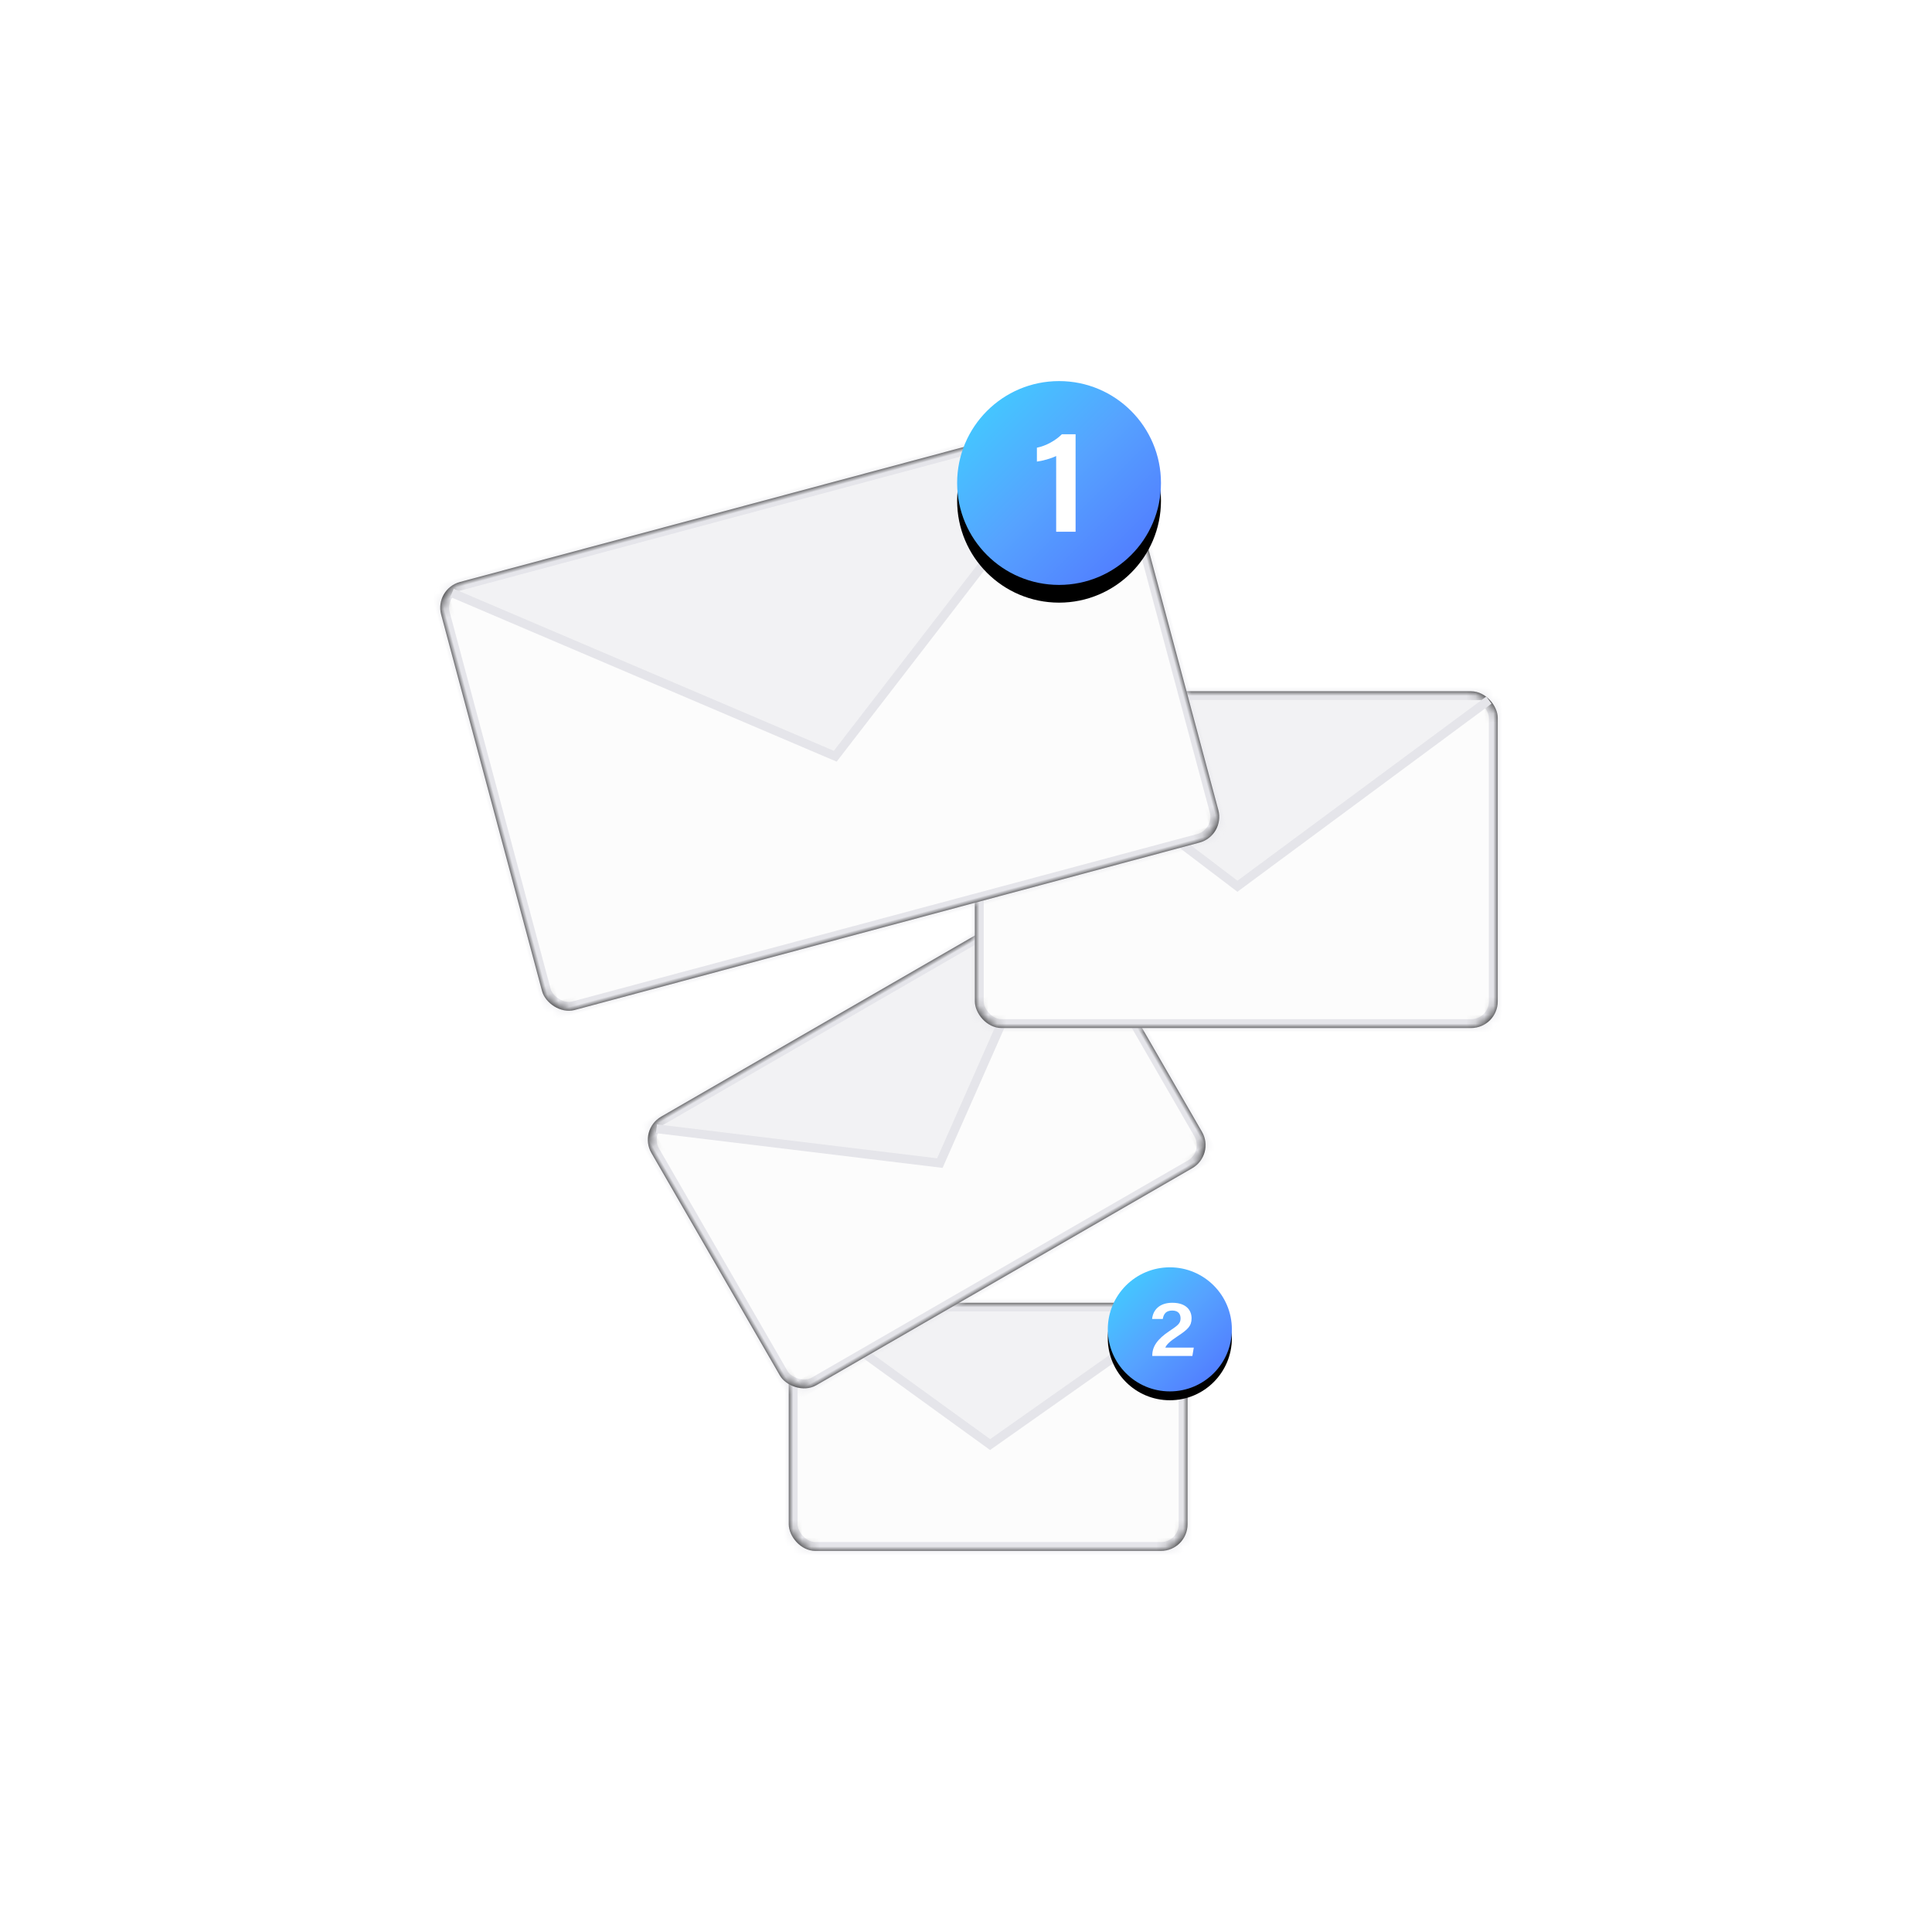 <?xml version="1.0" encoding="UTF-8" standalone="no"?>
<svg width="218px" height="218px" viewBox="0 0 218 218" version="1.1" xmlns="http://www.w3.org/2000/svg" xmlns:xlink="http://www.w3.org/1999/xlink">
    <!-- Generator: Sketch 39.1 (31720) - http://www.bohemiancoding.com/sketch -->
    <title>email-notifications</title>
    <desc>Created with Sketch.</desc>
    <defs>
        
        <filter x="-50%" y="-50%" width="200%" height="200%" filterUnits="objectBoundingBox" id="filter-2">
            <feOffset dx="0" dy="1" in="SourceAlpha" result="shadowOffsetOuter1"></feOffset>
            <feGaussianBlur stdDeviation="2" in="shadowOffsetOuter1" result="shadowBlurOuter1"></feGaussianBlur>
            <feComposite in="shadowBlurOuter1" in2="SourceAlpha" operator="out" result="shadowBlurOuter1"></feComposite>
            <feColorMatrix values="0 0 0 0 0.784   0 0 0 0 0.808   0 0 0 0 0.824  0 0 0 0.4 0" type="matrix" in="shadowBlurOuter1"></feColorMatrix>
        </filter>
        <mask id="mask-3" maskContentUnits="userSpaceOnUse" maskUnits="objectBoundingBox" x="0" y="0" width="210" height="210" fill="white">
            <use xlink:href="#path-1"></use>
        </mask>
        <rect id="path-4" x="0" y="0" width="45" height="28" rx="3"></rect>
        <filter x="-50%" y="-50%" width="200%" height="200%" filterUnits="objectBoundingBox" id="filter-5">
            <feOffset dx="0" dy="0" in="SourceAlpha" result="shadowOffsetOuter1"></feOffset>
            <feGaussianBlur stdDeviation="2.5" in="shadowOffsetOuter1" result="shadowBlurOuter1"></feGaussianBlur>
            <feComposite in="shadowBlurOuter1" in2="SourceAlpha" operator="out" result="shadowBlurOuter1"></feComposite>
            <feColorMatrix values="0 0 0 0 0   0 0 0 0 0   0 0 0 0 0  0 0 0 0.06 0" type="matrix" in="shadowBlurOuter1"></feColorMatrix>
        </filter>
        <mask id="mask-6" maskContentUnits="userSpaceOnUse" maskUnits="objectBoundingBox" x="0" y="0" width="45" height="28" fill="white">
            <use xlink:href="#path-4"></use>
        </mask>
        <linearGradient x1="0%" y1="0%" x2="100%" y2="100%" id="linearGradient-7">
            <stop stop-color="#3DD4FF" offset="0%"></stop>
            <stop stop-color="#56A3FF" offset="48.888%"></stop>
            <stop stop-color="#5072FF" offset="100%"></stop>
        </linearGradient>
        <path d="M7,14 C10.866,14 14,10.866 14,7 C14,3.134 10.866,0 7,0 C3.134,0 -1.07765648e-14,3.134 -1.07765648e-14,7 C-1.07765648e-14,10.866 3.134,14 7,14 Z" id="path-8"></path>
        <filter x="-50%" y="-50%" width="200%" height="200%" filterUnits="objectBoundingBox" id="filter-9">
            <feOffset dx="0" dy="1" in="SourceAlpha" result="shadowOffsetOuter1"></feOffset>
            <feColorMatrix values="0 0 0 0 0.784   0 0 0 0 0.808   0 0 0 0 0.824  0 0 0 0.7 0" type="matrix" in="shadowOffsetOuter1"></feColorMatrix>
        </filter>
        <rect id="path-10" x="0" y="0" width="55" height="35" rx="3"></rect>
        <filter x="-50%" y="-50%" width="200%" height="200%" filterUnits="objectBoundingBox" id="filter-11">
            <feOffset dx="0" dy="0" in="SourceAlpha" result="shadowOffsetOuter1"></feOffset>
            <feGaussianBlur stdDeviation="2.5" in="shadowOffsetOuter1" result="shadowBlurOuter1"></feGaussianBlur>
            <feComposite in="shadowBlurOuter1" in2="SourceAlpha" operator="out" result="shadowBlurOuter1"></feComposite>
            <feColorMatrix values="0 0 0 0 0   0 0 0 0 0   0 0 0 0 0  0 0 0 0.06 0" type="matrix" in="shadowBlurOuter1"></feColorMatrix>
        </filter>
        <mask id="mask-12" maskContentUnits="userSpaceOnUse" maskUnits="objectBoundingBox" x="0" y="0" width="55" height="35" fill="white">
            <use xlink:href="#path-10"></use>
        </mask>
        <rect id="path-13" x="0" y="0" width="59" height="38" rx="3"></rect>
        <filter x="-50%" y="-50%" width="200%" height="200%" filterUnits="objectBoundingBox" id="filter-14">
            <feOffset dx="0" dy="0" in="SourceAlpha" result="shadowOffsetOuter1"></feOffset>
            <feGaussianBlur stdDeviation="2.5" in="shadowOffsetOuter1" result="shadowBlurOuter1"></feGaussianBlur>
            <feComposite in="shadowBlurOuter1" in2="SourceAlpha" operator="out" result="shadowBlurOuter1"></feComposite>
            <feColorMatrix values="0 0 0 0 0   0 0 0 0 0   0 0 0 0 0  0 0 0 0.06 0" type="matrix" in="shadowBlurOuter1"></feColorMatrix>
        </filter>
        <mask id="mask-15" maskContentUnits="userSpaceOnUse" maskUnits="objectBoundingBox" x="0" y="0" width="59" height="38" fill="white">
            <use xlink:href="#path-13"></use>
        </mask>
        <rect id="path-16" x="-1.16351373e-13" y="1.88293825e-13" width="79" height="50" rx="3"></rect>
        <filter x="-50%" y="-50%" width="200%" height="200%" filterUnits="objectBoundingBox" id="filter-17">
            <feOffset dx="0" dy="0" in="SourceAlpha" result="shadowOffsetOuter1"></feOffset>
            <feGaussianBlur stdDeviation="2.5" in="shadowOffsetOuter1" result="shadowBlurOuter1"></feGaussianBlur>
            <feComposite in="shadowBlurOuter1" in2="SourceAlpha" operator="out" result="shadowBlurOuter1"></feComposite>
            <feColorMatrix values="0 0 0 0 0   0 0 0 0 0   0 0 0 0 0  0 0 0 0.06 0" type="matrix" in="shadowBlurOuter1"></feColorMatrix>
        </filter>
        <mask id="mask-18" maskContentUnits="userSpaceOnUse" maskUnits="objectBoundingBox" x="0" y="0" width="79" height="50" fill="white">
            <use xlink:href="#path-16"></use>
        </mask>
        <path d="M11.5,23 C17.851,23 23,17.851 23,11.5 C23,5.149 17.851,0 11.5,0 C5.149,0 -5.22959454e-14,5.149 -5.22959454e-14,11.5 C-5.22959454e-14,17.851 5.149,23 11.5,23 Z" id="path-19"></path>
        <filter x="-50%" y="-50%" width="200%" height="200%" filterUnits="objectBoundingBox" id="filter-20">
            <feOffset dx="0" dy="2" in="SourceAlpha" result="shadowOffsetOuter1"></feOffset>
            <feColorMatrix values="0 0 0 0 0.784   0 0 0 0 0.808   0 0 0 0 0.824  0 0 0 0.7 0" type="matrix" in="shadowOffsetOuter1"></feColorMatrix>
        </filter>
    </defs>
    <g id="Features" stroke="none" stroke-width="1" fill="none" fill-rule="evenodd">
        <g transform="translate(-131, -2571)" id="Use-your-Results">
            <g transform="translate(108, 597)">
                <g transform="translate(27, 1907)">
                    <g id="Email-Notifications" transform="translate(0, 70)">
                        <g id="email-notifications">
                            <g id="Background">
                                <use fill="black" fill-opacity="1" filter="url(#filter-2)" xlink:href="#path-1"></use>
                                <use stroke="#D9DDE2" mask="url(#mask-3)" stroke-width="2" fill="#FFFFFF" fill-rule="evenodd" xlink:href="#path-1"></use>
                            </g>
                            <g id="Elements" transform="translate(45, 40)">
                                <g id="Letter" transform="translate(40, 100)">
                                    <g transform="translate(0, 4)">
                                        <g id="Background">
                                            <use fill="black" fill-opacity="1" filter="url(#filter-5)" xlink:href="#path-4"></use>
                                            <use stroke="#E5E5EA" mask="url(#mask-6)" stroke-width="2" fill="#FCFCFC" fill-rule="evenodd" xlink:href="#path-4"></use>
                                        </g>
                                        <polyline id="Arrow" stroke="#E5E5EA" fill="#F2F2F4" points="44 1 22.72 16 2 1"></polyline>
                                    </g>
                                    <g id="Notification" transform="translate(36, 0)">
                                        <g id="Background">
                                            <use fill="black" fill-opacity="1" filter="url(#filter-9)" xlink:href="#path-8"></use>
                                            <use fill="url(#linearGradient-7)" fill-rule="evenodd" xlink:href="#path-8"></use>
                                        </g>
                                        <path d="M9.543,10 L9.702,9.06 L6.491,9.06 C6.62,8.728 6.998,8.352 7.843,7.797 C9.046,7.009 9.453,6.615 9.453,5.746 C9.453,4.887 8.887,4 7.276,4 C5.835,4 5.099,4.815 5,5.827 L6.203,5.827 C6.302,5.245 6.581,4.878 7.276,4.878 C7.913,4.878 8.211,5.227 8.211,5.764 C8.211,6.319 7.922,6.543 6.958,7.188 C5.567,8.11 5.02,8.961 5.02,9.928 L5.02,10 L9.543,10 Z" id="2" fill="#FFFFFF"></path>
                                    </g>
                                </g>
                                <g id="Letter" transform="translate(55.566, 85.905) rotate(-30) translate(-55.566, -85.905) translate(28.066, 68.405)">
                                    <g id="Background">
                                        <use fill="black" fill-opacity="1" filter="url(#filter-11)" xlink:href="#path-10"></use>
                                        <use stroke="#E5E5EA" mask="url(#mask-12)" stroke-width="2" fill="#FCFCFC" fill-rule="evenodd" xlink:href="#path-10"></use>
                                    </g>
                                    <polyline id="Arrow" stroke="#E5E5EA" fill="#F2F2F4" points="54.068 0.921 27.618 20.263 1.864 0.921"></polyline>
                                </g>
                                <g id="Letter" transform="translate(61, 35)">
                                    <g id="Background">
                                        <use fill="black" fill-opacity="1" filter="url(#filter-14)" xlink:href="#path-13"></use>
                                        <use stroke="#E5E5EA" mask="url(#mask-15)" stroke-width="2" fill="#FCFCFC" fill-rule="evenodd" xlink:href="#path-13"></use>
                                    </g>
                                    <polyline id="Arrow" stroke="#E5E5EA" fill="#F2F2F4" points="58 1 29.627 22 2 1"></polyline>
                                </g>
                                <g id="Letter">
                                    <g transform="translate(44.625, 37.371) rotate(-15) translate(-44.625, -37.371) translate(5.125, 12.371)">
                                        <g id="Background">
                                            <use fill="black" fill-opacity="1" filter="url(#filter-17)" xlink:href="#path-16"></use>
                                            <use stroke="#E5E5EA" mask="url(#mask-18)" stroke-width="2" fill="#FCFCFC" fill-rule="evenodd" xlink:href="#path-16"></use>
                                        </g>
                                        <polyline id="Arrow" stroke="#E5E5EA" fill="#F2F2F4" points="76.816 0.951 38.816 29.951 1.816 0.951"></polyline>
                                    </g>
                                    <g id="Notification" transform="translate(59, 0)">
                                        <g id="Check">
                                            <use fill="black" fill-opacity="1" filter="url(#filter-20)" xlink:href="#path-19"></use>
                                            <use fill="url(#linearGradient-7)" fill-rule="evenodd" xlink:href="#path-19"></use>
                                        </g>
                                        <path d="M13.365,17 L13.365,6 L11.817,6 C11.122,6.7 10.026,7.317 9,7.517 L9,9.083 C9.591,9.017 10.635,8.733 11.174,8.45 L11.174,17 L13.365,17 Z" id="1" fill="#FFFFFF"></path>
                                    </g>
                                </g>
                            </g>
                        </g>
                    </g>
                </g>
            </g>
        </g>
    </g>
</svg>